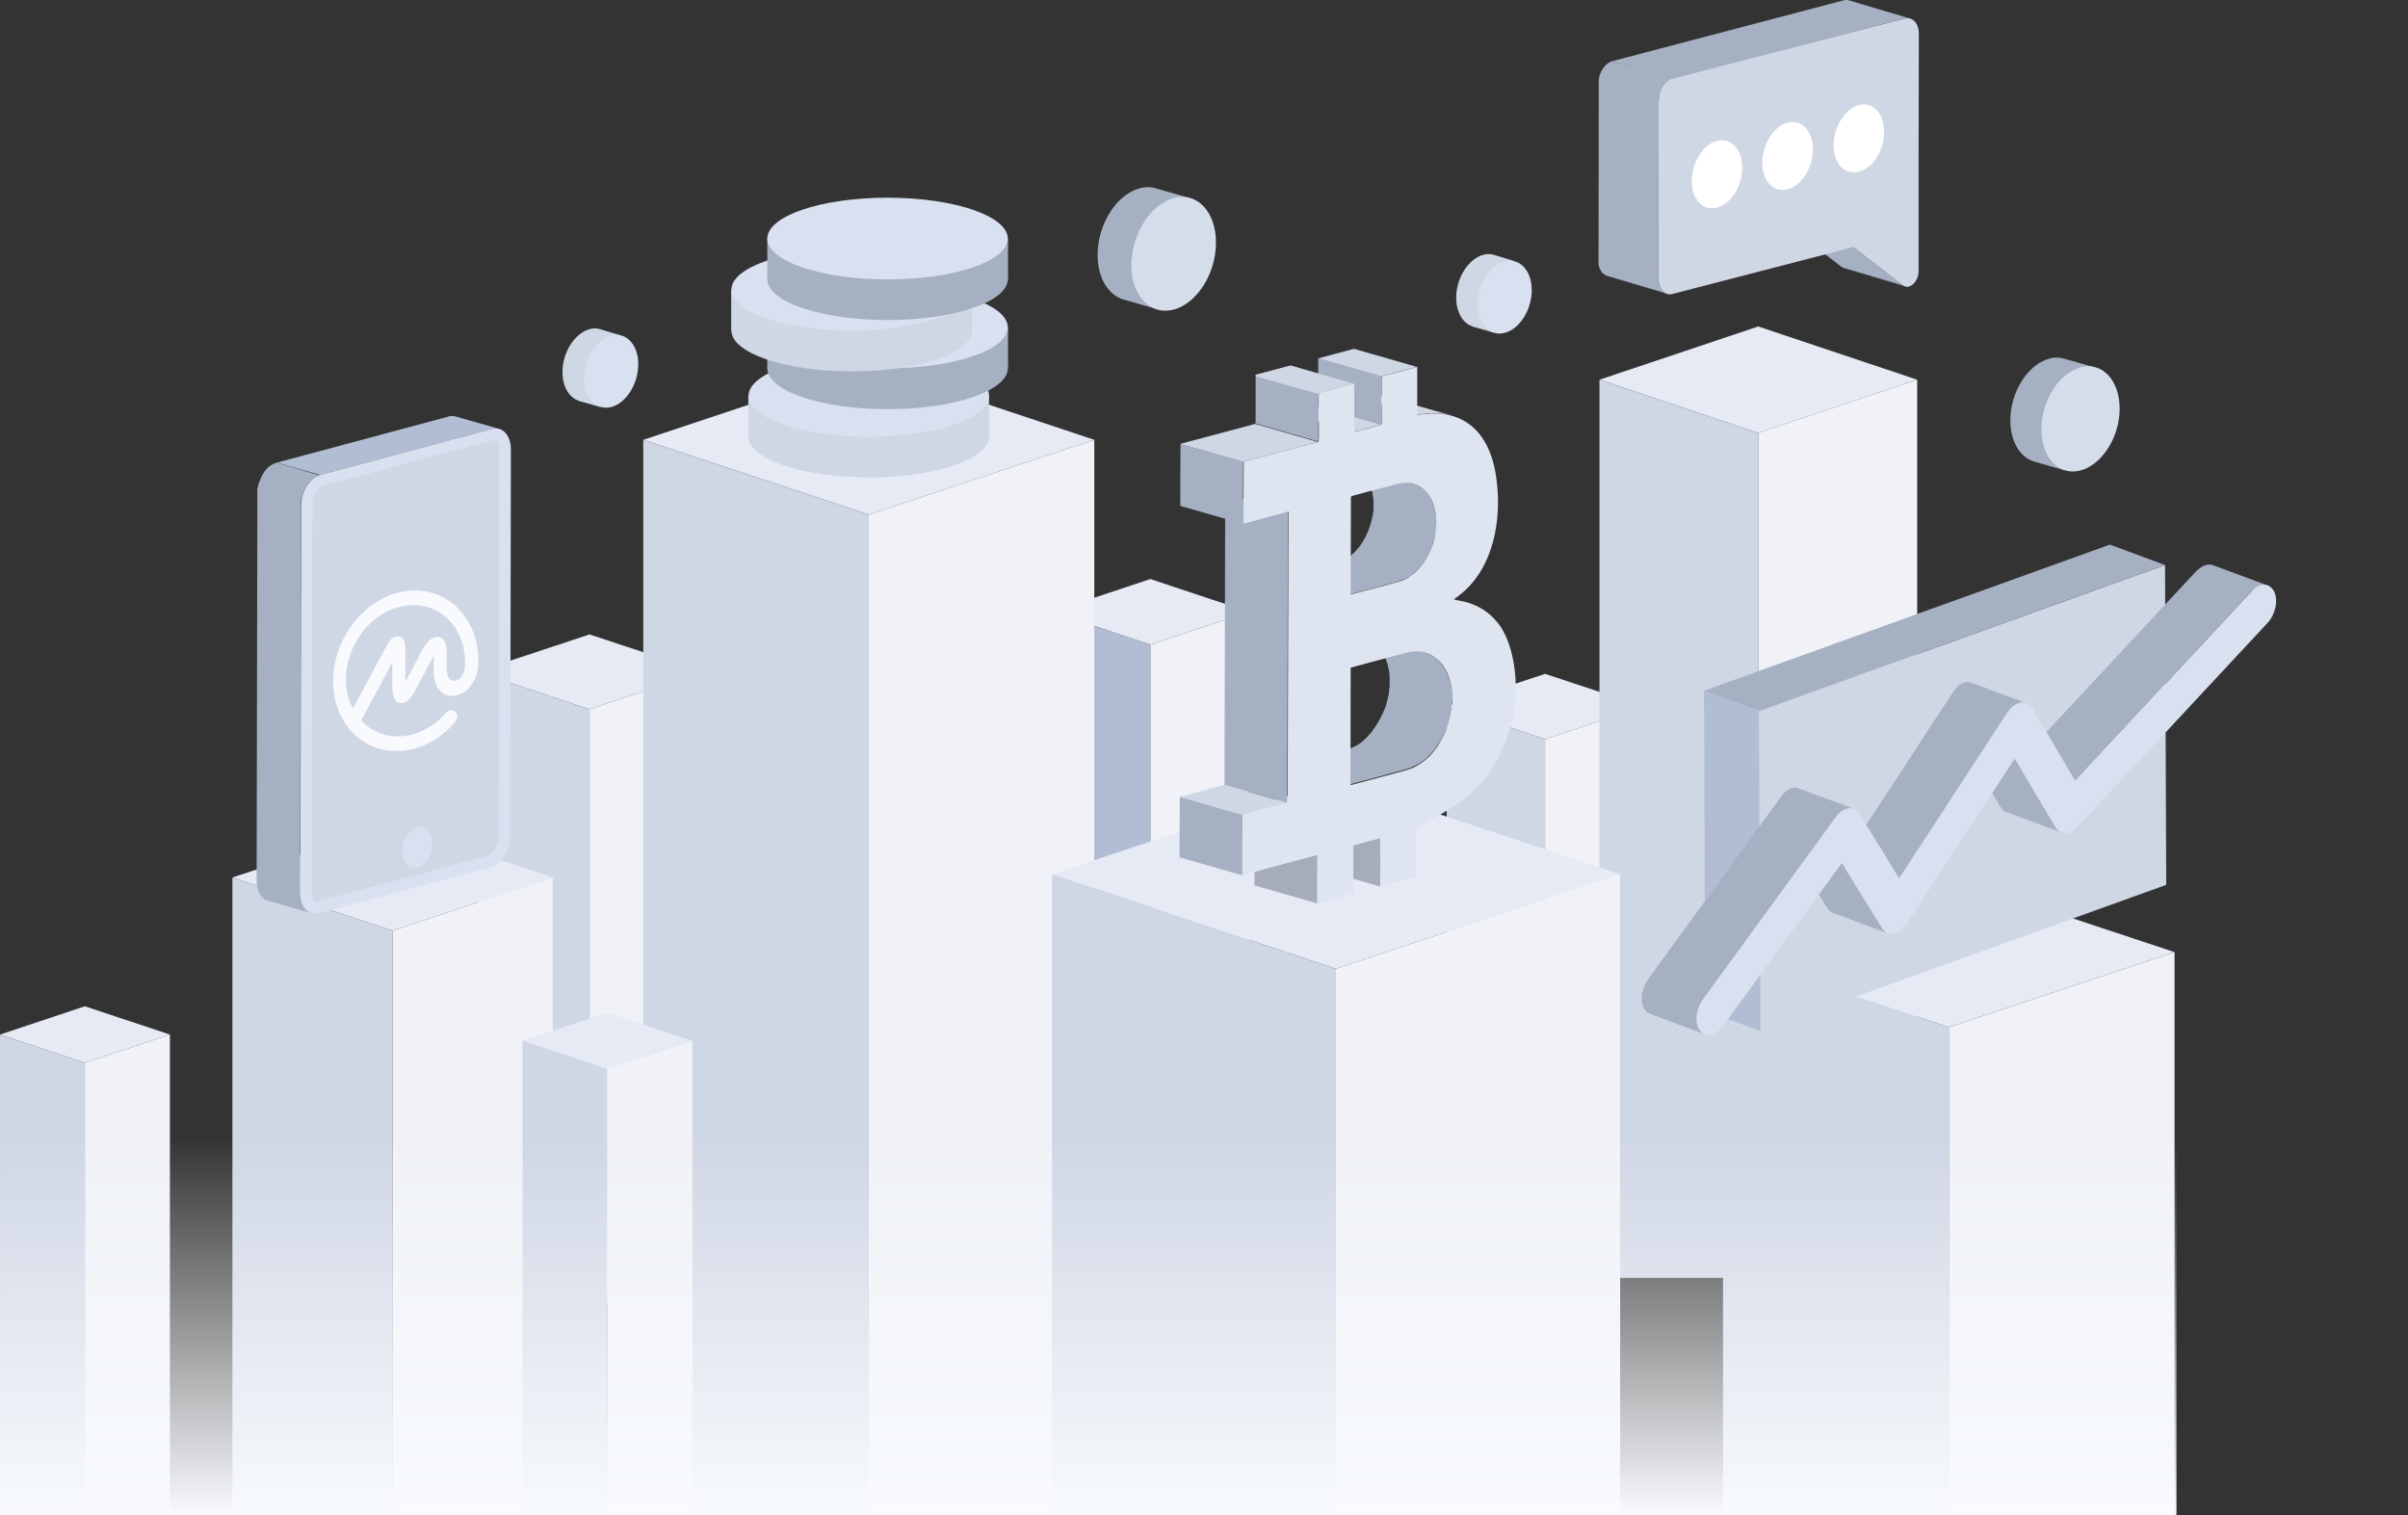 <svg width="572" height="360" viewBox="0 0 572 360" fill="none" xmlns="http://www.w3.org/2000/svg">
<rect x="0" y="0" width="572" height="360" fill="#333333" stroke="none"/>
<g clip-path="url(#clip0)">
<path d="M367.016 160.082L343.647 167.815L367.016 175.605L390.385 167.815L367.016 160.082Z" fill="#E5EAF4"/>
<path d="M343.647 167.815V298.941H367.016V175.605L343.647 167.815Z" fill="#CFD6E4"/>
<path d="M390.384 167.815V298.941H367.016V175.605L390.384 167.815Z" fill="#F0F2F7"/>
<path d="M273.258 137.561L249.89 145.35L273.258 153.14L296.684 145.35L273.258 137.561Z" fill="#E5EAF4"/>
<path d="M249.89 145.35V276.475H273.258V153.14L249.89 145.35Z" fill="#B1BDD2"/>
<path d="M296.685 145.35V276.475H273.26V153.14L296.685 145.35Z" fill="#F0F2F7"/>
<path d="M140.044 150.713L113.289 159.575L140.044 168.494L166.8 159.575L140.044 150.713Z" fill="#E5EAF4"/>
<path d="M113.289 159.575V309.497H140.045V168.493L113.289 159.575Z" fill="#CFD6E4"/>
<path d="M166.8 159.575V309.497H140.044V168.493L166.8 159.575Z" fill="#F0F2F7"/>
<path d="M206.37 86.646L152.802 104.483L206.37 122.264L259.938 104.483L206.37 86.646Z" fill="#E5EAF4"/>
<path d="M152.802 104.483V404.723H206.37V122.264L152.802 104.483Z" fill="#CFD6E4"/>
<path d="M259.939 104.483V404.723H206.371V122.264L259.939 104.483Z" fill="#F0F2F7"/>
<path d="M417.649 77.558L379.943 90.202L417.649 102.846L455.412 90.202L417.649 77.558Z" fill="#E5EAF4"/>
<path d="M379.943 90.202V303.57H417.649V102.846L379.943 90.202Z" fill="#CFD6E4"/>
<path d="M455.412 90.202V303.57H417.649V102.846L455.412 90.202Z" fill="#F0F2F7"/>
<path d="M462.918 208.401L409.294 226.182L462.918 244.019L516.542 226.182L462.918 208.401Z" fill="#E5EAF4"/>
<path d="M409.294 226.182V526.647H462.918V244.019L409.294 226.182Z" fill="#CFD6E4"/>
<path d="M516.543 226.182V526.647H462.918V244.019L516.543 226.182Z" fill="#F0F2F7"/>
<path d="M93.251 195.813L55.206 208.458L93.251 221.102L131.296 208.458L93.251 195.813Z" fill="#E5EAF4"/>
<path d="M55.206 208.458V421.656H93.251V221.102L55.206 208.458Z" fill="#CFD6E4"/>
<path d="M131.296 208.458V421.656H93.251V221.102L131.296 208.458Z" fill="#F0F2F7"/>
<path d="M144.277 240.569L124.126 247.23L144.277 253.947L164.485 247.23L144.277 240.569Z" fill="#E5EAF4"/>
<path d="M124.126 247.229V360.292H144.278V253.947L124.126 247.229Z" fill="#CFD6E4"/>
<path d="M164.486 247.229V360.292H144.278V253.947L164.486 247.229Z" fill="#F0F2F7"/>
<path d="M20.152 239.051L0.001 245.768L20.152 252.486L40.36 245.768L20.152 239.051Z" fill="#E5EAF4"/>
<path d="M0.001 245.769V358.831H20.152V252.486L0.001 245.769Z" fill="#CFD6E4"/>
<path d="M40.361 245.769V358.831H20.153V252.486L40.361 245.769Z" fill="#F0F2F7"/>
<path d="M317.343 185.258L249.89 207.667L317.343 230.133L384.853 207.667L317.343 185.258Z" fill="#E5EAF4"/>
<path d="M249.89 207.667V585.859H317.343V230.133L249.89 207.667Z" fill="#CFD6E4"/>
<path d="M384.852 207.667V585.859H317.342V230.133L384.852 207.667Z" fill="#F0F2F7"/>
<path d="M345.113 142.471L330.211 138.181C330.607 138.238 330.945 138.294 331.284 138.35C331.623 138.407 332.018 138.463 332.356 138.576L347.258 142.866C346.92 142.81 346.524 142.697 346.186 142.64C345.847 142.64 345.565 142.528 345.113 142.471Z" fill="#808A9D"/>
<path d="M347.26 142.866L332.358 138.576C332.697 138.633 333.035 138.746 333.374 138.858L348.276 143.148C347.937 143.035 347.598 142.923 347.26 142.866Z" fill="#A6B0C3"/>
<path d="M327.842 210.602L312.94 206.312C312.94 202.53 312.94 198.692 312.94 194.854L327.842 199.143C327.898 202.982 327.898 206.764 327.842 210.602Z" fill="#A7ACBA"/>
<path d="M345.002 166.179C345.002 166.01 345.002 165.897 345.002 165.727C345.002 165.615 345.002 165.502 345.002 165.332C345.002 165.276 345.002 165.219 345.002 165.107C345.002 164.824 344.946 164.599 344.946 164.316C344.946 164.147 344.946 164.034 344.889 163.921C344.833 163.583 344.776 163.3 344.72 163.018C344.72 162.962 344.72 162.849 344.664 162.792C344.607 162.397 344.494 162.058 344.381 161.663C344.381 161.55 344.325 161.494 344.268 161.381C344.212 161.099 344.099 160.873 343.986 160.591C343.93 160.478 343.873 160.365 343.817 160.196C343.704 159.97 343.648 159.744 343.535 159.575C343.478 159.462 343.422 159.349 343.365 159.236C343.252 159.067 343.14 158.841 343.027 158.672C342.97 158.559 342.914 158.446 342.801 158.333C342.688 158.164 342.519 157.938 342.406 157.769C342.349 157.656 342.293 157.599 342.18 157.486C341.954 157.261 341.728 156.978 341.503 156.753C340.543 155.849 339.47 155.285 338.342 154.946L323.44 150.656C324.569 150.995 325.585 151.559 326.601 152.463C326.826 152.688 327.052 152.914 327.278 153.196C327.334 153.253 327.391 153.366 327.504 153.479C327.617 153.648 327.786 153.817 327.899 154.043C327.955 154.156 328.012 154.269 328.125 154.382C328.238 154.551 328.35 154.777 328.463 154.946C328.52 155.059 328.576 155.172 328.633 155.285C328.746 155.511 328.802 155.68 328.915 155.906C328.971 156.019 329.028 156.132 329.084 156.301C329.197 156.527 329.254 156.809 329.367 157.091C329.423 157.204 329.423 157.261 329.479 157.373C329.592 157.712 329.649 158.107 329.762 158.502C329.762 158.559 329.762 158.672 329.818 158.728C329.875 159.01 329.931 159.349 329.987 159.631C329.987 159.744 329.987 159.914 330.044 160.026C330.044 160.309 330.1 160.534 330.1 160.817C330.1 160.986 330.1 161.212 330.1 161.381C330.1 161.55 330.1 161.663 330.1 161.833C330.1 162.058 330.1 162.284 330.1 162.51C330.1 162.679 330.1 162.792 330.1 162.962C330.1 163.075 330.1 163.187 330.044 163.3C329.987 163.695 329.987 164.091 329.931 164.486C329.931 164.599 329.875 164.768 329.875 164.881C329.818 165.219 329.762 165.615 329.649 165.953C329.649 166.01 329.592 166.123 329.592 166.179C329.479 166.631 329.367 167.026 329.254 167.477C329.141 167.816 329.028 168.211 328.859 168.55C328.746 168.832 328.633 169.058 328.52 169.284C328.463 169.453 328.35 169.622 328.294 169.792C328.238 169.961 328.181 170.074 328.068 170.243C328.012 170.413 327.899 170.582 327.842 170.695C327.786 170.864 327.673 170.977 327.617 171.09C327.504 171.259 327.391 171.429 327.334 171.654C327.278 171.767 327.222 171.88 327.109 171.993C326.996 172.162 326.883 172.332 326.77 172.501C326.714 172.614 326.657 172.727 326.601 172.783C326.318 173.178 326.036 173.574 325.754 173.969C325.698 174.025 325.641 174.082 325.585 174.138C325.302 174.477 324.964 174.815 324.681 175.154C324.625 175.211 324.569 175.267 324.512 175.323C324.23 175.549 324.004 175.831 323.722 176.057L323.665 176.114C323.383 176.339 323.101 176.565 322.762 176.791C322.649 176.847 322.593 176.904 322.48 176.96C322.367 177.017 322.254 177.13 322.085 177.186C321.972 177.243 321.859 177.299 321.746 177.355C321.633 177.412 321.52 177.468 321.351 177.525C321.238 177.581 321.125 177.638 321.012 177.694C320.9 177.751 320.73 177.807 320.617 177.863C320.504 177.92 320.392 177.976 320.279 178.033C320.166 178.089 319.996 178.146 319.884 178.202C319.714 178.259 319.545 178.315 319.376 178.372C317.739 178.823 316.102 179.275 314.465 179.726C311.868 180.404 309.215 181.137 306.619 181.815C306.393 181.871 306.167 181.928 305.885 181.984L320.787 186.274C321.069 186.218 321.295 186.161 321.52 186.105C324.117 185.427 326.77 184.694 329.367 184.016C331.003 183.565 332.64 183.113 334.277 182.661C334.39 182.661 334.447 182.605 334.56 182.549C334.616 182.549 334.729 182.492 334.785 182.492C334.898 182.436 335.068 182.379 335.181 182.323C335.293 182.266 335.406 182.21 335.519 182.153C335.632 182.097 335.801 182.041 335.914 181.984C336.027 181.928 336.14 181.871 336.253 181.815C336.366 181.758 336.535 181.702 336.648 181.645C336.761 181.589 336.874 181.533 336.987 181.476C337.1 181.42 337.213 181.307 337.325 181.25C337.382 181.194 337.438 181.194 337.495 181.137C337.551 181.137 337.551 181.081 337.608 181.081C337.89 180.855 338.229 180.686 338.511 180.404L338.567 180.347C338.85 180.121 339.132 179.896 339.358 179.613C339.414 179.557 339.414 179.557 339.47 179.5L339.527 179.444C339.866 179.105 340.148 178.767 340.43 178.428C340.487 178.372 340.543 178.315 340.599 178.259C340.882 177.863 341.164 177.525 341.446 177.073C341.446 177.073 341.446 177.017 341.503 177.017C341.559 176.96 341.615 176.847 341.672 176.791C341.785 176.622 341.898 176.452 342.011 176.283C342.067 176.17 342.123 176.057 342.236 175.944C342.349 175.775 342.462 175.606 342.519 175.38C342.575 175.323 342.575 175.267 342.631 175.21C342.688 175.154 342.688 175.041 342.744 174.928C342.801 174.759 342.914 174.59 342.97 174.477C343.027 174.307 343.14 174.194 343.196 174.025C343.252 173.856 343.365 173.686 343.422 173.517C343.478 173.461 343.478 173.348 343.535 173.291C343.591 173.122 343.704 172.953 343.76 172.727C343.873 172.388 343.986 172.05 344.099 171.711V171.654C344.212 171.259 344.381 170.808 344.438 170.356C344.438 170.356 344.438 170.356 344.438 170.3C344.438 170.243 344.438 170.187 344.494 170.074C344.607 169.735 344.664 169.34 344.72 169.001C344.72 168.945 344.72 168.888 344.776 168.832C344.776 168.776 344.776 168.663 344.776 168.606C344.833 168.211 344.889 167.816 344.889 167.421C344.889 167.364 344.889 167.252 344.889 167.195C344.889 167.139 344.889 167.082 344.889 167.082C344.889 166.913 344.889 166.8 344.889 166.631C345.002 166.631 345.002 166.405 345.002 166.179Z" fill="#A6B0C3"/>
<path d="M312.884 214.61L297.982 210.32C297.982 206.538 297.982 202.756 297.982 198.861L312.884 203.151C312.884 207.046 312.884 210.828 312.884 214.61Z" fill="#A7ACBA"/>
<path d="M329.987 94.492C329.704 94.435 329.422 94.322 329.083 94.266C329.027 94.266 328.971 94.266 328.914 94.21C328.688 94.153 328.463 94.153 328.237 94.097C328.011 94.04 327.842 94.04 327.616 93.984C327.39 93.984 327.164 93.927 326.939 93.927C326.769 93.927 326.656 93.871 326.487 93.871C326.43 93.871 326.374 93.871 326.374 93.871C325.866 93.871 325.414 93.814 324.906 93.871C324.624 93.871 324.398 93.871 324.116 93.927C324.003 93.927 323.947 93.927 323.834 93.984C323.665 93.984 323.495 94.04 323.382 94.04C323.269 94.04 323.157 94.097 323.044 94.097C322.592 94.153 322.141 94.21 321.689 94.266L333.261 97.596L336.591 98.556C336.647 98.556 336.76 98.556 336.817 98.499C336.986 98.499 337.155 98.443 337.268 98.443C337.776 98.386 338.228 98.33 338.679 98.274C338.792 98.274 338.849 98.274 338.962 98.217C339.244 98.217 339.47 98.161 339.752 98.161C340.26 98.161 340.768 98.161 341.219 98.161C341.445 98.161 341.615 98.161 341.84 98.217C342.066 98.217 342.292 98.274 342.518 98.274C342.744 98.274 342.913 98.33 343.139 98.386C343.364 98.443 343.59 98.443 343.816 98.499C344.155 98.556 344.55 98.669 344.889 98.725L329.987 94.492Z" fill="#CFD6E4"/>
<path d="M341.163 124.126C341.163 124.014 341.163 123.844 341.163 123.731C341.163 123.675 341.163 123.618 341.163 123.562C341.163 123.506 341.163 123.449 341.163 123.393C341.163 123.11 341.107 122.885 341.107 122.602C341.107 122.49 341.107 122.377 341.051 122.32C340.994 121.982 340.938 121.643 340.881 121.304C340.147 117.974 338.228 115.659 335.745 114.926L320.843 110.636C323.326 111.37 325.302 113.627 325.979 117.014C326.036 117.353 326.092 117.692 326.149 118.03C326.149 118.143 326.149 118.256 326.205 118.312C326.205 118.595 326.262 118.82 326.262 119.103C326.262 119.216 326.262 119.328 326.262 119.441C326.262 119.554 326.262 119.724 326.262 119.837C326.262 120.006 326.262 120.175 326.262 120.288C326.262 120.401 326.262 120.57 326.262 120.683C326.262 120.796 326.262 120.965 326.262 121.078C326.205 121.473 326.205 121.925 326.092 122.32C326.092 122.377 326.092 122.49 326.036 122.546C325.979 122.885 325.923 123.223 325.81 123.562C325.81 123.675 325.754 123.731 325.754 123.844C325.641 124.239 325.528 124.578 325.415 124.973C325.415 125.03 325.358 125.086 325.358 125.143C325.246 125.481 325.133 125.82 324.963 126.159C324.907 126.271 324.907 126.328 324.85 126.441C324.681 126.836 324.512 127.231 324.342 127.57C324.342 127.626 324.286 127.683 324.286 127.683C324.06 128.134 323.778 128.586 323.496 129.037C323.383 129.207 323.27 129.376 323.157 129.545C323.101 129.602 323.044 129.715 322.988 129.771C322.818 129.997 322.649 130.223 322.423 130.448C322.197 130.731 321.972 130.956 321.746 131.182C321.689 131.239 321.633 131.295 321.577 131.352C321.351 131.577 321.181 131.747 320.956 131.916C320.899 131.973 320.843 132.029 320.786 132.085C320.504 132.311 320.278 132.481 319.996 132.706C319.94 132.706 319.94 132.763 319.883 132.763C319.601 132.989 319.262 133.158 318.924 133.271C318.867 133.271 318.811 133.327 318.811 133.327C318.472 133.497 318.133 133.609 317.795 133.722C317.625 133.779 317.512 133.835 317.343 133.835C313.73 134.795 310.118 135.754 306.505 136.714C306.449 136.714 306.392 136.77 306.279 136.77C306.223 136.77 306.11 136.77 306.054 136.827L320.956 141.117C321.125 141.06 321.294 141.06 321.407 141.004C325.02 140.044 328.632 139.085 332.245 138.125C332.358 138.069 332.471 138.069 332.584 138.012C332.64 138.012 332.64 137.956 332.696 137.956C333.035 137.843 333.374 137.73 333.713 137.561C333.769 137.561 333.825 137.504 333.825 137.504C334.164 137.335 334.446 137.166 334.785 136.996C334.841 136.996 334.841 136.94 334.898 136.94C334.898 136.94 334.898 136.94 334.954 136.883C335.237 136.714 335.519 136.488 335.745 136.262C335.801 136.206 335.857 136.15 335.914 136.093C336.14 135.924 336.366 135.698 336.535 135.529C336.591 135.472 336.591 135.472 336.648 135.416L336.704 135.359C336.93 135.134 337.156 134.851 337.382 134.626C337.551 134.4 337.777 134.174 337.946 133.948C338.002 133.892 338.059 133.779 338.115 133.722C338.228 133.553 338.341 133.384 338.454 133.214C338.736 132.763 339.018 132.311 339.244 131.86C339.244 131.803 339.301 131.803 339.301 131.803V131.747C339.47 131.352 339.696 131.013 339.809 130.618C339.809 130.561 339.865 130.561 339.865 130.505C339.865 130.448 339.922 130.392 339.922 130.336C340.035 129.997 340.204 129.658 340.26 129.32C340.26 129.263 340.317 129.263 340.317 129.207C340.317 129.207 340.317 129.207 340.317 129.15C340.43 128.755 340.543 128.416 340.655 128.021C340.655 127.965 340.655 127.965 340.712 127.908C340.712 127.852 340.712 127.795 340.768 127.739C340.825 127.4 340.938 127.062 340.994 126.723C340.994 126.667 340.994 126.61 341.051 126.554V126.497C341.107 126.102 341.163 125.651 341.22 125.255C341.22 125.199 341.22 125.199 341.22 125.143C341.22 125.03 341.22 124.973 341.22 124.86C341.22 124.747 341.22 124.578 341.22 124.465C341.163 124.409 341.163 124.296 341.163 124.126Z" fill="#A6B0C3"/>
<path d="M328.068 100.87L313.166 96.58C313.166 92.742 313.166 88.96 313.166 85.122L328.068 89.412C328.124 93.25 328.068 97.032 328.068 100.87Z" fill="#A6B0C3"/>
<path d="M328.068 100.87L313.166 96.58C313.166 92.742 313.166 88.96 313.166 85.122L328.068 89.412C328.124 93.25 328.068 97.032 328.068 100.87Z" fill="#A6B0C3"/>
<path d="M328.124 89.412L313.166 85.122C316.045 84.331 318.811 83.598 321.633 82.864L336.535 87.154C333.769 87.888 330.947 88.621 328.124 89.412Z" fill="#CFD6E4"/>
<path d="M321.577 102.62L306.675 98.33C308.876 97.766 311.021 97.145 313.166 96.581L328.068 100.871C325.867 101.435 323.722 102.056 321.577 102.62Z" fill="#CFD6E4"/>
<path d="M295.104 193.612L280.202 189.322C283.758 188.363 287.257 187.403 290.87 186.443L305.772 190.733C302.216 191.693 298.66 192.652 295.104 193.612Z" fill="#CFD6E4"/>
<path d="M295.104 207.95L280.202 203.66C280.202 198.862 280.202 194.12 280.258 189.322L295.16 193.612C295.104 198.41 295.104 203.152 295.104 207.95Z" fill="#A6B0C3"/>
<path d="M305.773 190.733L290.871 186.443C290.927 163.413 290.983 140.439 291.04 117.296L305.942 121.586C305.885 144.673 305.829 167.703 305.773 190.733Z" fill="#A6B0C3"/>
<path d="M321.577 91.162L306.675 86.872C306.619 86.872 306.562 86.872 306.562 86.872C306.562 86.872 306.562 86.872 306.506 86.872H306.449C306.449 86.872 306.449 86.872 306.393 86.872C305.377 87.154 304.304 87.436 303.288 87.718C301.708 88.113 300.184 88.565 298.603 88.96C298.603 88.96 298.603 88.96 298.547 88.96C298.49 88.96 298.434 89.017 298.377 89.017C298.377 89.017 298.321 89.017 298.321 89.073L298.264 89.129C298.264 89.129 298.264 89.129 298.264 89.186C298.264 89.186 298.264 89.186 298.264 89.242V89.299V89.355C298.264 89.412 298.264 89.412 298.264 89.468C298.264 89.581 298.264 89.638 298.264 89.75C298.264 93.081 298.264 96.411 298.264 99.741C298.264 100.024 298.264 100.249 298.208 100.588L313.11 104.878C313.11 104.539 313.166 104.257 313.166 104.031C313.166 100.701 313.166 97.371 313.166 94.04C313.166 93.927 313.166 93.871 313.166 93.758C313.166 93.645 313.166 93.589 313.223 93.532C313.223 93.476 313.279 93.419 313.336 93.363C313.392 93.306 313.449 93.25 313.561 93.25C315.142 92.855 316.722 92.403 318.247 92.008C319.263 91.726 320.335 91.444 321.351 91.162C321.408 91.162 321.408 91.162 321.464 91.162C321.464 91.162 321.52 91.162 321.577 91.162Z" fill="#A6B0C3"/>
<path d="M295.273 124.465L280.371 120.175C280.371 115.264 280.371 110.41 280.428 105.442L295.329 109.732C295.273 114.7 295.273 119.554 295.273 124.465Z" fill="#A6B0C3"/>
<path d="M359.678 158.22C360.299 162.284 360.186 166.518 359.226 170.864C358.041 176.283 355.839 181.024 352.622 185.089C350.025 188.306 347.034 190.451 343.985 192.37C341.728 193.838 339.413 195.023 337.155 196.321C336.93 196.434 336.704 196.604 336.422 196.717C336.422 200.555 336.422 204.393 336.422 208.288C333.599 209.078 330.777 209.812 327.955 210.546C327.955 206.764 327.955 202.926 327.955 199.087C325.753 199.652 323.665 200.273 321.463 200.837C321.463 204.676 321.463 208.457 321.463 212.296C318.641 213.03 315.819 213.82 312.996 214.554C312.996 210.772 312.996 206.99 312.996 203.095C307.013 204.676 301.143 206.256 295.159 207.893C295.159 203.095 295.159 198.354 295.216 193.556C298.772 192.596 302.271 191.636 305.884 190.677C305.94 167.647 305.997 144.673 306.053 121.53C302.497 122.489 298.941 123.449 295.385 124.409C295.385 119.498 295.385 114.643 295.441 109.676C301.312 108.095 307.239 106.515 313.222 104.934C313.222 104.596 313.279 104.314 313.279 104.088C313.279 100.757 313.279 97.427 313.279 94.097C313.279 93.702 313.279 93.363 313.674 93.25C315.254 92.855 316.835 92.403 318.359 92.008C319.375 91.726 320.447 91.444 321.463 91.162C321.52 91.162 321.576 91.162 321.689 91.162C321.689 94.944 321.689 98.725 321.689 102.62C323.89 102.056 326.035 101.435 328.18 100.87C328.18 97.032 328.18 93.25 328.18 89.412C331.059 88.621 333.825 87.888 336.647 87.154C336.647 90.992 336.647 94.774 336.647 98.556C337.776 98.443 338.849 98.274 339.865 98.217C344.268 98.105 348.162 99.29 351.267 102.902C353.468 105.555 354.767 109.055 355.388 113.176C356.009 117.522 356.065 122.038 355.105 126.779C353.638 133.779 350.42 138.915 345.51 142.246C345.453 142.302 345.397 142.302 345.284 142.471C345.679 142.528 346.018 142.584 346.356 142.641C350.364 143.262 353.807 145.124 356.404 148.793C358.097 151.334 359.113 154.551 359.678 158.22ZM343.703 172.896C346.074 166.913 345.114 159.97 341.615 156.809C339.47 154.833 336.93 154.269 334.051 155.059C330.269 156.075 326.431 157.091 322.649 158.107C322.084 158.276 321.463 158.446 320.842 158.615C320.842 167.929 320.786 177.13 320.786 186.5C321.068 186.443 321.294 186.387 321.52 186.33C324.116 185.653 326.769 184.919 329.366 184.242C331.003 183.79 332.64 183.339 334.277 182.887C338.397 181.589 341.615 178.315 343.703 172.896ZM320.899 117.974C320.899 125.707 320.842 133.44 320.842 141.23C321.012 141.173 321.181 141.173 321.294 141.117C324.907 140.157 328.519 139.198 332.132 138.238C333.994 137.73 335.744 136.601 337.325 134.738C340.373 131.182 341.84 125.707 340.881 121.248C339.865 116.506 336.309 113.853 332.301 114.869C330.833 115.264 329.422 115.659 327.955 115.998C325.81 116.562 323.608 117.183 321.407 117.748C321.294 117.861 321.125 117.917 320.899 117.974Z" fill="#DEE5F1"/>
<path d="M295.273 109.732L280.371 105.442C286.242 103.862 292.168 102.281 298.152 100.701L313.054 104.991C307.07 106.571 301.2 108.152 295.273 109.732Z" fill="#CFD6E4"/>
<path d="M313.279 93.363C313.336 93.306 313.392 93.25 313.505 93.25C315.086 92.855 316.666 92.403 318.19 92.008C319.206 91.726 320.279 91.444 321.295 91.162C321.351 91.162 321.351 91.162 321.408 91.162C321.464 91.162 321.521 91.162 321.577 91.162L306.675 86.872C306.619 86.872 306.562 86.872 306.562 86.872C306.562 86.872 306.562 86.872 306.506 86.872H306.449C306.449 86.872 306.449 86.872 306.393 86.872C305.377 87.154 304.304 87.436 303.288 87.718C301.708 88.113 300.184 88.565 298.603 88.96C298.603 88.96 298.603 88.96 298.547 88.96C298.49 88.96 298.434 89.017 298.378 89.017C298.378 89.017 298.321 89.017 298.321 89.073L298.265 89.129C298.265 89.129 298.265 89.129 298.265 89.186C298.265 89.186 298.265 89.186 298.265 89.242V89.299V89.355V89.412L313.167 93.589C313.167 93.476 313.223 93.419 313.279 93.363Z" fill="#CFD6E4"/>
<path d="M206.369 113.401C222.143 113.401 234.931 109.055 234.931 103.693C234.931 98.331 222.143 93.984 206.369 93.984C190.595 93.984 177.807 98.331 177.807 103.693C177.807 109.055 190.595 113.401 206.369 113.401Z" fill="#CFD6E4"/>
<path d="M234.931 94.04H177.75V103.749H234.931V94.04Z" fill="#CFD6E4"/>
<path d="M206.37 103.749C222.144 103.749 234.932 99.402 234.932 94.04C234.932 88.678 222.144 84.332 206.37 84.332C190.595 84.332 177.808 88.678 177.808 94.04C177.808 99.402 190.595 103.749 206.37 103.749Z" fill="#D9E0EF"/>
<path d="M210.829 97.201C226.603 97.201 239.391 92.855 239.391 87.493C239.391 82.13 226.603 77.784 210.829 77.784C195.054 77.784 182.267 82.13 182.267 87.493C182.267 92.855 195.054 97.201 210.829 97.201Z" fill="#A6B0C3"/>
<path d="M239.447 77.784H182.267V87.493H239.447V77.784Z" fill="#A6B0C3"/>
<path d="M210.829 87.492C226.603 87.492 239.391 83.145 239.391 77.784C239.391 72.421 226.603 68.075 210.829 68.075C195.054 68.075 182.267 72.421 182.267 77.784C182.267 83.145 195.054 87.492 210.829 87.492Z" fill="#D9E0EF"/>
<path d="M202.305 88.226C218.079 88.226 230.867 83.879 230.867 78.517C230.867 73.155 218.079 68.809 202.305 68.809C186.53 68.809 173.743 73.155 173.743 78.517C173.743 83.879 186.53 88.226 202.305 88.226Z" fill="#CFD6E4"/>
<path d="M230.866 68.809H173.686V78.517H230.866V68.809Z" fill="#CFD6E4"/>
<path d="M202.305 78.517C218.079 78.517 230.867 74.17 230.867 68.808C230.867 63.446 218.079 59.1 202.305 59.1C186.53 59.1 173.743 63.446 173.743 68.808C173.743 74.17 186.53 78.517 202.305 78.517Z" fill="#D9E0EF"/>
<path d="M210.829 76.033C226.603 76.033 239.391 71.687 239.391 66.325C239.391 60.962 226.603 56.616 210.829 56.616C195.054 56.616 182.267 60.962 182.267 66.325C182.267 71.687 195.054 76.033 210.829 76.033Z" fill="#A6B0C3"/>
<path d="M239.447 56.672H182.267V66.381H239.447V56.672Z" fill="#A6B0C3"/>
<path d="M210.829 66.381C226.603 66.381 239.391 62.034 239.391 56.672C239.391 51.31 226.603 46.963 210.829 46.963C195.054 46.963 182.267 51.31 182.267 56.672C182.267 62.034 195.054 66.381 210.829 66.381Z" fill="#D9E0EF"/>
<path d="M514.286 134.23L514.568 210.208L418.157 244.922L417.875 168.945L514.286 134.23Z" fill="#CFD6E4"/>
<path d="M418.158 244.922L405.063 240.067L404.78 164.09L417.876 168.945L418.158 244.922Z" fill="#B1BDD2"/>
<path d="M417.875 168.945L404.779 164.091L501.19 129.376L514.286 134.23L417.875 168.945Z" fill="#A6B0C3"/>
<path d="M525.576 134.23C525.463 134.174 525.35 134.174 525.237 134.117H525.18C525.124 134.117 525.068 134.117 525.068 134.117C525.011 134.117 524.955 134.117 524.898 134.117C524.842 134.117 524.785 134.117 524.729 134.117C524.672 134.117 524.616 134.117 524.559 134.117C524.503 134.117 524.503 134.117 524.447 134.117C524.39 134.117 524.334 134.117 524.277 134.174C524.221 134.174 524.164 134.174 524.051 134.23H523.995C523.882 134.287 523.769 134.287 523.6 134.343C523.543 134.399 523.431 134.399 523.374 134.456C523.318 134.456 523.261 134.512 523.261 134.512C523.205 134.569 523.148 134.569 523.092 134.625C522.979 134.682 522.923 134.738 522.81 134.795C522.753 134.851 522.697 134.851 522.64 134.907C522.527 134.964 522.415 135.077 522.358 135.133C522.302 135.19 522.245 135.19 522.189 135.246C522.019 135.359 521.907 135.528 521.737 135.641L479.797 180.686L492.893 185.54L534.833 140.496L528.285 138.068L534.833 140.496C534.946 140.326 535.115 140.213 535.284 140.101C535.341 140.044 535.397 140.044 535.454 139.988C535.567 139.931 535.623 139.818 535.736 139.762C535.792 139.705 535.849 139.705 535.905 139.649C536.018 139.592 536.075 139.536 536.187 139.48C536.244 139.423 536.3 139.423 536.357 139.367C536.47 139.31 536.583 139.254 536.752 139.197C536.921 139.141 537.034 139.084 537.204 139.084C537.26 139.084 537.373 139.084 537.429 139.028C537.542 139.028 537.599 139.028 537.712 138.972C537.768 138.972 537.824 138.972 537.881 138.972C537.994 138.972 538.107 138.972 538.163 138.972C538.22 138.972 538.276 138.972 538.276 138.972C538.389 138.972 538.558 139.028 538.671 139.084L525.576 134.23Z" fill="#A6B0C3"/>
<path d="M488.322 196.604L478.613 180.234L465.517 175.38L475.226 191.749C475.508 192.201 475.847 192.54 476.242 192.765C476.355 192.822 476.524 192.878 476.637 192.935L489.733 197.789C489.168 197.62 488.717 197.168 488.322 196.604Z" fill="#A6B0C3"/>
<path d="M480.644 166.856C480.757 166.856 480.87 166.856 480.983 166.912C481.096 166.912 481.209 166.969 481.322 167.025L468.226 162.171C468.113 162.114 468 162.114 467.887 162.058C467.775 162.058 467.662 162.001 467.549 162.001H467.492C467.379 162.001 467.323 162.001 467.21 162.001C467.097 162.001 466.984 162.001 466.928 162.058C466.871 162.058 466.815 162.058 466.759 162.114C466.646 162.171 466.533 162.171 466.363 162.227C466.307 162.284 466.194 162.284 466.138 162.34C465.968 162.397 465.855 162.509 465.686 162.566C465.46 162.679 465.291 162.848 465.065 163.017C465.009 163.074 464.952 163.074 464.952 163.13C464.783 163.3 464.614 163.469 464.444 163.638C464.444 163.638 464.444 163.638 464.444 163.695C464.388 163.751 464.331 163.808 464.275 163.921C464.162 164.034 464.049 164.203 463.936 164.372C463.88 164.429 463.88 164.485 463.823 164.542L438.14 203.885L451.236 208.739L476.919 169.396C477.032 169.17 477.201 169.001 477.37 168.831C477.427 168.775 477.483 168.719 477.54 168.606C477.709 168.38 477.878 168.211 478.104 168.041C478.161 167.985 478.217 167.985 478.217 167.928C478.387 167.759 478.612 167.646 478.838 167.477C479.064 167.364 479.29 167.251 479.515 167.138C479.685 167.082 479.854 167.025 480.08 166.969C480.193 166.969 480.306 166.912 480.419 166.912C480.532 166.912 480.588 166.912 480.701 166.912C480.588 166.856 480.644 166.856 480.644 166.856Z" fill="#A6B0C3"/>
<path d="M447.114 220.537L437.518 205.014L424.423 200.16L434.019 215.682C434.357 216.247 434.809 216.642 435.373 216.868L448.469 221.722C447.905 221.496 447.453 221.101 447.114 220.537Z" fill="#A6B0C3"/>
<path d="M427.245 187.289C427.133 187.233 427.02 187.233 426.907 187.177C426.85 187.177 426.737 187.177 426.681 187.12H426.625H426.568C426.455 187.12 426.286 187.12 426.173 187.12C426.116 187.12 426.06 187.12 426.004 187.12C425.947 187.12 425.834 187.177 425.778 187.177C425.665 187.233 425.496 187.233 425.383 187.289C425.326 187.346 425.213 187.346 425.157 187.402C425.044 187.459 424.931 187.515 424.875 187.572C424.818 187.572 424.818 187.628 424.762 187.628C424.592 187.741 424.367 187.854 424.197 188.023C424.141 188.08 424.084 188.08 424.084 188.136C423.915 188.249 423.802 188.362 423.689 188.531C423.633 188.588 423.576 188.644 423.576 188.644C423.576 188.701 423.52 188.701 423.52 188.701C423.351 188.87 423.238 189.039 423.125 189.209L391.571 232.503C391.515 232.56 391.515 232.616 391.458 232.672C391.345 232.842 391.233 233.011 391.12 233.237C391.063 233.293 391.063 233.35 391.007 233.406C391.007 233.463 390.95 233.519 390.95 233.519C390.894 233.576 390.894 233.632 390.837 233.745C390.781 233.914 390.668 234.084 390.612 234.253C390.612 234.309 390.555 234.366 390.555 234.422C390.555 234.479 390.499 234.479 390.499 234.535C390.499 234.592 390.442 234.648 390.442 234.761C390.386 234.93 390.329 235.1 390.273 235.269C390.273 235.325 390.273 235.382 390.217 235.438C390.217 235.495 390.217 235.551 390.16 235.551C390.16 235.608 390.104 235.721 390.104 235.777C390.047 236.003 390.047 236.172 389.991 236.398V236.454C389.991 236.511 389.991 236.567 389.991 236.624C389.991 236.793 389.991 236.906 389.991 237.075C389.991 237.132 389.991 237.245 389.991 237.301C389.991 237.414 389.991 237.527 389.991 237.64C389.991 237.809 390.047 238.035 390.047 238.204C390.047 238.317 390.104 238.43 390.104 238.543C390.16 238.712 390.217 238.882 390.273 239.051C390.329 239.107 390.329 239.22 390.386 239.277C390.499 239.502 390.612 239.728 390.781 239.954C391.12 240.406 391.515 240.688 391.966 240.857L405.062 245.712C404.61 245.542 404.215 245.26 403.877 244.808C403.707 244.583 403.594 244.357 403.481 244.131C403.425 244.075 403.425 243.962 403.369 243.905C403.312 243.736 403.256 243.567 403.199 243.397C403.199 243.284 403.143 243.172 403.143 243.059C403.086 242.889 403.086 242.72 403.086 242.494C403.086 242.381 403.086 242.268 403.086 242.155C403.086 241.93 403.086 241.704 403.086 241.478C403.086 241.422 403.086 241.365 403.086 241.309C403.143 241.027 403.143 240.744 403.256 240.406C403.256 240.349 403.256 240.293 403.312 240.293C403.369 240.011 403.481 239.728 403.594 239.39C403.594 239.333 403.651 239.333 403.651 239.277C403.764 238.994 403.877 238.712 404.046 238.43C404.046 238.374 404.102 238.317 404.102 238.317C404.272 238.035 404.441 237.753 404.61 237.47L436.164 194.176C436.333 193.95 436.503 193.781 436.672 193.555C436.729 193.499 436.785 193.442 436.785 193.442C436.898 193.329 437.067 193.16 437.18 193.047C437.236 192.991 437.293 192.991 437.293 192.934C437.462 192.765 437.632 192.652 437.857 192.539C437.914 192.539 437.914 192.483 437.97 192.483C438.14 192.37 438.365 192.313 438.535 192.2C438.761 192.144 438.986 192.087 439.156 192.031C439.381 191.975 439.607 191.975 439.777 192.031H439.833C440.002 192.031 440.228 192.087 440.398 192.144L427.245 187.289Z" fill="#A6B0C3"/>
<path d="M536.753 139.085C538.164 138.577 539.462 139.085 540.196 140.496C541.212 142.585 540.535 145.915 538.672 147.947L493.515 196.435C492.894 197.056 492.273 197.507 491.652 197.733C490.354 198.184 489.112 197.789 488.322 196.547L478.613 180.178L452.986 219.408C452.252 220.537 451.349 221.271 450.39 221.61C450.22 221.666 450.051 221.723 449.882 221.779C448.753 222.005 447.737 221.553 447.116 220.537L437.52 205.014L409.297 243.737C408.563 244.696 407.773 245.374 406.926 245.656C405.74 246.051 404.612 245.825 403.821 244.809C402.467 243.059 402.805 239.786 404.499 237.415L436.052 194.12C436.73 193.161 437.576 192.483 438.423 192.201C438.649 192.145 438.875 192.088 439.044 192.032C440.116 191.862 441.076 192.37 441.697 193.33L451.123 208.627L476.807 169.284C477.54 168.211 478.444 167.421 479.403 167.082C479.573 167.026 479.742 166.97 479.968 166.913C481.097 166.687 482.113 167.195 482.734 168.211L492.95 185.484L534.89 140.44C535.455 139.762 536.076 139.367 536.753 139.085Z" fill="#D9E0EF"/>
<path d="M117.464 101.773C117.577 101.773 117.69 101.773 117.859 101.773C117.916 101.773 117.972 101.773 118.029 101.773C118.142 101.773 118.198 101.773 118.311 101.83C118.424 101.83 118.48 101.886 118.593 101.886L108.264 98.951C108.207 98.951 108.151 98.894 108.094 98.894C108.038 98.894 108.038 98.894 107.981 98.894C107.868 98.894 107.812 98.838 107.699 98.838C107.643 98.838 107.643 98.838 107.586 98.838H107.53C107.417 98.838 107.304 98.838 107.135 98.838C107.078 98.838 107.078 98.838 107.022 98.838C106.852 98.838 106.683 98.894 106.57 98.951L65.759 109.901L76.089 112.837L116.9 101.886C117.069 101.83 117.239 101.83 117.351 101.773C117.351 101.773 117.408 101.773 117.464 101.773Z" fill="#B1BDD2"/>
<path d="M116.845 101.886C119.328 101.209 121.36 103.41 121.36 106.741L121.191 198.692C121.191 202.022 119.159 205.296 116.675 205.974L75.864 216.924C73.381 217.602 71.349 215.4 71.349 212.07L71.518 120.118C71.518 116.788 73.55 113.514 76.034 112.837L116.845 101.886Z" fill="#D9E0EF"/>
<path d="M74.96 214.271C74.904 214.271 74.791 214.271 74.678 214.101C74.396 213.819 74.057 213.085 74.057 212.013L74.227 120.061C74.227 117.634 75.751 115.659 76.767 115.376L117.577 104.426C117.634 104.426 117.69 104.426 117.747 104.426C117.803 104.426 117.916 104.426 118.029 104.595C118.311 104.877 118.65 105.611 118.65 106.684L118.481 198.635C118.481 201.062 117.013 203.038 115.94 203.264L75.13 214.214C75.073 214.271 75.017 214.271 74.96 214.271Z" fill="#CFD6E4"/>
<path d="M65.704 109.901C65.647 109.901 65.591 109.958 65.535 109.958C65.478 109.958 65.478 110.014 65.422 110.014C65.309 110.071 65.196 110.127 65.083 110.184C65.026 110.184 64.97 110.24 64.914 110.24C64.801 110.296 64.688 110.353 64.519 110.466C64.462 110.466 64.462 110.522 64.406 110.522C64.406 110.522 64.406 110.522 64.349 110.522C64.236 110.579 64.18 110.635 64.123 110.692C64.067 110.748 64.01 110.804 63.954 110.804C63.841 110.861 63.785 110.974 63.672 111.03C63.615 111.087 63.559 111.087 63.559 111.143C63.39 111.313 63.277 111.482 63.107 111.651C63.051 111.708 63.051 111.764 62.995 111.821C62.882 111.933 62.769 112.103 62.712 112.216C62.712 112.272 62.656 112.272 62.656 112.329L62.599 112.385C62.43 112.611 62.317 112.837 62.204 113.062C62.204 113.119 62.148 113.119 62.148 113.175C62.091 113.345 61.978 113.514 61.922 113.683C61.922 113.74 61.922 113.74 61.865 113.796C61.865 113.853 61.809 113.909 61.809 113.965C61.753 114.078 61.696 114.248 61.64 114.361C61.64 114.417 61.583 114.474 61.583 114.474C61.583 114.53 61.583 114.53 61.527 114.586C61.47 114.699 61.47 114.812 61.414 114.982C61.414 115.038 61.358 115.094 61.358 115.151C61.358 115.207 61.358 115.207 61.358 115.264C61.301 115.377 61.301 115.546 61.245 115.659C61.245 115.715 61.245 115.772 61.188 115.828V115.885C61.132 116.11 61.132 116.336 61.132 116.562C61.132 116.788 61.132 116.957 61.132 117.183L60.962 209.134C60.962 209.247 60.962 209.36 60.962 209.473C60.962 209.586 60.962 209.699 61.019 209.812C61.019 209.925 61.019 210.094 61.075 210.207C61.075 210.376 61.132 210.489 61.132 210.658C61.132 210.771 61.188 210.884 61.188 210.997C61.245 211.166 61.301 211.279 61.301 211.392C61.358 211.505 61.358 211.618 61.414 211.731C61.47 211.844 61.527 211.957 61.583 212.126C61.64 212.239 61.696 212.295 61.753 212.408C61.809 212.521 61.922 212.634 61.978 212.747C62.035 212.803 62.091 212.916 62.148 212.973C62.261 213.086 62.317 213.142 62.43 213.255C62.486 213.311 62.543 213.368 62.599 213.424C62.712 213.537 62.825 213.594 62.938 213.65C62.995 213.707 63.051 213.707 63.107 213.763C63.277 213.876 63.502 213.932 63.672 213.989L74.001 216.924C73.776 216.868 73.606 216.811 73.437 216.698C73.381 216.642 73.324 216.642 73.268 216.585C73.155 216.529 73.042 216.416 72.929 216.36C72.873 216.303 72.816 216.247 72.76 216.19C72.647 216.077 72.59 216.021 72.478 215.908C72.421 215.852 72.365 215.739 72.308 215.682C72.252 215.569 72.139 215.456 72.082 215.343C72.026 215.231 71.969 215.174 71.913 215.061C71.857 214.948 71.8 214.835 71.744 214.666C71.687 214.553 71.687 214.44 71.631 214.327C71.574 214.215 71.518 214.045 71.518 213.932C71.461 213.819 71.461 213.707 71.461 213.594C71.405 213.424 71.405 213.311 71.405 213.142C71.405 213.029 71.405 212.86 71.349 212.747C71.349 212.521 71.292 212.352 71.292 212.126L71.461 120.175C71.461 119.949 71.461 119.779 71.461 119.554C71.461 119.328 71.518 119.102 71.518 118.876C71.518 118.82 71.574 118.707 71.574 118.651C71.574 118.481 71.631 118.368 71.687 118.255C71.687 118.143 71.744 118.086 71.744 117.973C71.8 117.86 71.8 117.747 71.857 117.578C71.857 117.522 71.913 117.409 71.913 117.352C71.969 117.239 72.026 117.07 72.082 116.957C72.139 116.901 72.139 116.788 72.195 116.731C72.252 116.562 72.365 116.393 72.421 116.223C72.421 116.167 72.478 116.167 72.478 116.11C72.59 115.885 72.76 115.659 72.873 115.433C72.929 115.377 72.929 115.32 72.986 115.264C73.098 115.151 73.155 114.982 73.268 114.869C73.324 114.812 73.324 114.756 73.381 114.699C73.493 114.53 73.663 114.361 73.832 114.191C73.889 114.135 73.945 114.078 74.001 114.078C74.114 114.022 74.171 113.909 74.284 113.853C74.34 113.796 74.397 113.74 74.453 113.74C74.51 113.683 74.623 113.627 74.679 113.57C74.735 113.514 74.792 113.514 74.792 113.514C74.905 113.457 75.018 113.345 75.187 113.288C75.243 113.232 75.3 113.232 75.356 113.232C75.469 113.175 75.582 113.119 75.695 113.062C75.808 113.006 75.864 113.006 75.977 112.949L65.704 109.901Z" fill="#A6B0C3"/>
<path d="M99.122 196.547C101.098 196.039 102.678 197.733 102.678 200.386C102.678 203.039 101.098 205.579 99.122 206.143C97.146 206.651 95.566 204.958 95.566 202.305C95.566 199.652 97.146 197.055 99.122 196.547Z" fill="#D9E0EF"/>
<path d="M113.627 156.865C113.74 159.8 112.724 162.397 110.749 164.034C109.902 164.711 108.942 165.162 107.983 165.275C107.192 165.388 106.402 165.275 105.668 164.937C103.975 164.146 103.015 162.171 103.015 159.518V155.905C102.902 156.075 102.79 156.3 102.62 156.526L98.556 164.203C97.427 166.235 96.411 166.912 95.621 167.025C95.395 167.082 95.226 167.025 95.056 167.025C94.21 166.912 93.194 166.122 93.194 163.3V157.373L85.799 171.146C88.396 173.968 92.121 175.379 96.298 174.815C99.854 174.307 103.354 172.331 105.951 169.34C106.289 168.944 106.684 168.775 107.023 168.719C107.418 168.662 107.87 168.775 108.152 169.114C108.773 169.735 108.716 170.807 108.096 171.541C104.878 175.266 100.758 177.637 96.355 178.258C86.815 179.613 79.082 172.162 79.138 161.776C79.138 151.333 86.928 141.737 96.411 140.439C105.838 139.084 113.571 146.479 113.627 156.865ZM109.112 161.268C110.071 160.477 110.523 159.066 110.466 157.429C110.466 148.793 104.144 142.753 96.355 143.882C88.565 144.955 82.187 152.801 82.187 161.324C82.187 163.864 82.751 166.291 83.824 168.324L92.065 153.026C92.799 151.672 93.589 151.22 94.21 151.164C94.379 151.164 94.605 151.164 94.718 151.164C95.734 151.333 96.298 152.349 96.298 154.155V161.945L99.967 155.059C100.475 154.043 101.774 151.559 103.58 151.333C103.806 151.277 103.975 151.333 104.201 151.333C105.443 151.559 106.12 152.857 106.12 154.833V158.953C106.12 160.308 106.515 161.268 107.192 161.606C107.418 161.719 107.7 161.719 107.983 161.719C108.378 161.719 108.773 161.55 109.112 161.268Z" fill="#F9FAFE"/>
<path d="M452.532 68.075L438.082 63.785C437.912 63.728 437.743 63.615 437.574 63.502L452.024 67.792C452.193 67.905 452.363 68.018 452.532 68.075Z" fill="#62666E"/>
<path d="M452.025 67.792L437.575 63.502L425.778 54.415L440.228 58.705L452.025 67.792Z" fill="#A6B0C3"/>
<path d="M452.871 4.29C452.984 4.29 453.04 4.29 453.153 4.29C453.21 4.29 453.266 4.29 453.266 4.29C453.323 4.29 453.435 4.29 453.492 4.346C453.548 4.346 453.605 4.346 453.718 4.403L439.267 0.113C439.211 0.113 439.211 0.113 439.154 0.056H439.098C439.042 0.056 438.929 0.056 438.872 0H438.816H438.759C438.646 0 438.59 0 438.477 0H438.421C438.308 0 438.195 0.056 438.025 0.056L382.901 14.55L397.002 19L452.476 4.346C452.589 4.29 452.702 4.29 452.871 4.29C452.815 4.346 452.815 4.346 452.871 4.29Z" fill="#A6B0C3"/>
<path d="M395.464 69.542C395.351 69.486 395.295 69.429 395.182 69.373C395.125 69.316 395.069 69.26 395.012 69.26C394.956 69.203 394.843 69.147 394.787 69.034C394.73 68.978 394.674 68.921 394.674 68.865C394.617 68.808 394.561 68.695 394.504 68.639C394.448 68.582 394.448 68.469 394.391 68.413C394.335 68.3 394.279 68.244 394.279 68.131C394.222 68.074 394.222 67.961 394.166 67.905C394.109 67.792 394.109 67.679 394.053 67.623C394.053 67.51 393.996 67.453 393.996 67.341C393.996 67.228 393.94 67.115 393.94 67.002C393.94 66.889 393.94 66.776 393.94 66.72C393.94 66.607 393.94 66.437 393.94 66.325L393.996 24.159C393.996 23.99 393.996 23.82 393.996 23.651C393.996 23.594 393.996 23.538 393.996 23.482C393.996 23.369 394.053 23.256 394.053 23.086C394.053 23.03 394.053 22.974 394.109 22.917C394.109 22.804 394.166 22.691 394.166 22.635C394.166 22.578 394.222 22.522 394.222 22.465C394.222 22.353 394.279 22.24 394.335 22.183C394.335 22.127 394.391 22.07 394.391 22.014C394.448 21.901 394.504 21.732 394.561 21.619C394.561 21.619 394.561 21.562 394.617 21.562C394.674 21.393 394.787 21.224 394.843 21.111C394.843 21.054 394.899 21.054 394.899 20.998C395.012 20.829 395.125 20.659 395.238 20.49C395.238 20.49 395.238 20.433 395.295 20.433C395.407 20.264 395.577 20.095 395.69 19.982C395.69 19.925 395.746 19.925 395.746 19.869C395.859 19.7 396.028 19.587 396.198 19.474L396.254 19.417C396.424 19.305 396.536 19.192 396.706 19.135C396.875 19.022 397.044 18.966 397.214 18.909C397.27 18.909 397.327 18.853 397.383 18.853L382.933 14.563C382.876 14.563 382.82 14.563 382.82 14.619H382.763C382.594 14.676 382.425 14.732 382.255 14.845C382.086 14.958 381.917 15.015 381.804 15.127L381.747 15.184C381.578 15.297 381.465 15.41 381.296 15.579C381.296 15.636 381.239 15.636 381.239 15.692C381.126 15.861 380.957 15.974 380.844 16.143V16.2C380.731 16.369 380.618 16.539 380.506 16.708C380.506 16.708 380.506 16.764 380.449 16.764V16.821C380.393 16.99 380.28 17.103 380.223 17.272V17.329C380.167 17.442 380.11 17.611 380.054 17.724V17.78C380.054 17.837 380.054 17.837 379.998 17.893C379.941 18.006 379.941 18.063 379.885 18.176V18.232C379.885 18.288 379.885 18.288 379.885 18.345C379.885 18.458 379.828 18.571 379.828 18.627C379.828 18.684 379.828 18.684 379.828 18.74V18.797C379.828 18.909 379.772 19.022 379.772 19.192C379.772 19.248 379.772 19.248 379.772 19.305C379.772 19.305 379.772 19.305 379.772 19.361C379.772 19.53 379.772 19.7 379.772 19.869L379.715 62.035C379.715 62.091 379.715 62.147 379.715 62.147C379.715 62.26 379.715 62.317 379.715 62.43C379.715 62.542 379.715 62.655 379.715 62.712C379.715 62.825 379.772 62.938 379.772 63.051C379.772 63.163 379.828 63.22 379.828 63.333C379.828 63.446 379.885 63.559 379.941 63.615C379.998 63.672 379.998 63.784 380.054 63.841C380.11 63.954 380.167 64.01 380.167 64.123C380.223 64.18 380.223 64.292 380.28 64.349C380.336 64.462 380.393 64.518 380.449 64.575C380.506 64.631 380.506 64.688 380.562 64.744C380.618 64.8 380.675 64.913 380.788 64.97C380.844 65.026 380.901 65.083 380.957 65.083C381.014 65.139 381.126 65.195 381.239 65.252C381.296 65.308 381.352 65.308 381.352 65.365C381.465 65.421 381.635 65.478 381.747 65.534L396.198 69.824C396.028 69.768 395.915 69.711 395.746 69.655C395.52 69.655 395.52 69.598 395.464 69.542Z" fill="#A6B0C3"/>
<path d="M452.42 4.403C454.282 3.895 455.806 5.532 455.806 8.016L455.75 36.521V50.181V64.462C455.75 66.269 454.621 67.736 453.436 68.075C452.984 68.188 452.476 68.131 452.024 67.793L440.227 58.705L397.328 69.825C395.465 70.333 393.941 68.696 393.941 66.212L393.997 24.047C393.997 21.563 395.521 19.136 397.384 18.684L452.42 4.403Z" fill="#CFD6E4"/>
<path d="M441.581 24.949C444.911 24.102 447.564 26.925 447.564 31.328C447.564 35.73 444.855 39.964 441.524 40.811C438.194 41.657 435.541 38.835 435.541 34.432C435.597 30.086 438.307 25.796 441.581 24.949Z" fill="white"/>
<path d="M424.647 29.126C427.977 28.279 430.63 31.102 430.63 35.504C430.63 39.907 427.921 44.141 424.59 44.987C421.26 45.834 418.607 43.012 418.607 38.609C418.663 34.206 421.316 29.973 424.647 29.126Z" fill="white"/>
<path d="M407.883 33.473C411.213 32.626 413.866 35.448 413.866 39.851C413.866 44.254 411.156 48.487 407.826 49.334C404.496 50.181 401.843 47.358 401.843 42.956C401.899 38.553 404.552 34.319 407.883 33.473Z" fill="white"/>
<path d="M283.08 47.189C283.024 47.189 282.967 47.133 282.855 47.133C282.798 47.133 282.685 47.133 282.629 47.076C282.572 47.076 282.516 47.076 282.516 47.076C282.403 47.076 282.347 47.076 282.234 47.076C282.177 47.076 282.177 47.076 282.121 47.076C282.008 47.076 281.895 47.133 281.726 47.133L277.323 48.262C278.226 50.012 278.79 52.213 278.79 54.753C278.79 58.253 277.718 61.696 276.025 64.518L278.452 65.478L274.613 73.38L266.993 71.179C266.937 71.179 266.88 71.123 266.767 71.123L266.598 71.066C263.155 69.881 260.728 65.93 260.728 60.567C260.728 53.229 265.243 46.173 270.775 44.706C272.073 44.367 273.315 44.367 274.444 44.706L283.08 47.189Z" fill="#A6B0C3"/>
<path d="M278.847 47.02C284.378 45.552 288.894 50.35 288.838 57.688C288.838 65.026 284.322 72.082 278.79 73.55C273.258 75.017 268.743 70.219 268.743 62.938C268.799 55.6 273.315 48.488 278.847 47.02Z" fill="#D4DDE9"/>
<path d="M360.131 62.148C360.074 62.148 360.018 62.148 360.018 62.091C359.961 62.091 359.905 62.091 359.905 62.091C359.849 62.091 359.849 62.091 359.792 62.091C359.736 62.091 359.679 62.091 359.623 62.091H359.566C359.51 62.091 359.397 62.091 359.341 62.148L356.518 62.881C357.083 64.01 357.421 65.421 357.421 67.058C357.421 69.316 356.744 71.518 355.671 73.324L357.252 73.945L354.825 79.025L349.914 77.614C349.857 77.614 349.801 77.614 349.801 77.558L349.688 77.501C347.487 76.767 345.906 74.171 345.906 70.728C345.906 66.042 348.785 61.47 352.398 60.511C353.244 60.285 354.035 60.285 354.768 60.511L360.131 62.148Z" fill="#CFD6E4"/>
<path d="M357.42 62.091C360.976 61.188 363.855 64.236 363.855 68.921C363.855 73.606 360.976 78.178 357.42 79.082C353.864 79.985 350.985 76.936 350.985 72.251C350.985 67.566 353.864 62.994 357.42 62.091Z" fill="#D9E0EF"/>
<path d="M147.89 79.815C147.834 79.815 147.777 79.815 147.777 79.759C147.721 79.759 147.665 79.759 147.665 79.759C147.608 79.759 147.608 79.759 147.552 79.759C147.495 79.759 147.439 79.759 147.382 79.759H147.326C147.269 79.759 147.157 79.759 147.1 79.815L144.278 80.549C144.842 81.678 145.181 83.089 145.181 84.726C145.181 86.984 144.504 89.185 143.431 90.992L145.012 91.612L142.584 96.693L137.617 95.281C137.561 95.281 137.504 95.281 137.504 95.225L137.391 95.168C135.19 94.435 133.609 91.838 133.609 88.395C133.609 83.71 136.488 79.138 140.101 78.178C140.947 77.952 141.738 77.952 142.471 78.178L147.89 79.815Z" fill="#CFD6E4"/>
<path d="M145.18 79.703C148.736 78.8 151.615 81.848 151.615 86.533C151.615 91.218 148.736 95.79 145.18 96.693C141.624 97.596 138.745 94.548 138.745 89.863C138.689 85.178 141.568 80.662 145.18 79.703Z" fill="#D9E0EF"/>
<path d="M498.142 87.436C498.086 87.436 498.029 87.38 497.973 87.38C497.916 87.38 497.86 87.38 497.747 87.323C497.691 87.323 497.691 87.323 497.634 87.323C497.521 87.323 497.465 87.323 497.352 87.323C497.295 87.323 497.295 87.323 497.239 87.323C497.126 87.323 497.013 87.38 496.9 87.38L492.836 88.452C493.683 90.089 494.191 92.121 494.191 94.435C494.191 97.709 493.231 100.87 491.651 103.467L493.909 104.37L490.352 111.708L483.297 109.676C483.24 109.676 483.184 109.62 483.127 109.62L482.958 109.563C479.741 108.491 477.539 104.765 477.539 99.854C477.539 93.081 481.716 86.533 486.853 85.178C488.038 84.84 489.223 84.896 490.24 85.178L498.142 87.436Z" fill="#A6B0C3"/>
<path d="M494.246 87.267C499.382 85.912 503.503 90.315 503.503 97.089C503.503 103.862 499.326 110.41 494.189 111.765C489.053 113.119 484.932 108.717 484.932 101.943C484.932 95.169 489.109 88.622 494.246 87.267Z" fill="#D4DDE9"/>
<rect y="270" width="517" height="90" fill="url(#paint0_linear)"/>
</g>
<defs>
<linearGradient id="paint0_linear" x1="258.5" y1="270" x2="258.5" y2="360" gradientUnits="userSpaceOnUse">
<stop stop-color="#F8FAFD" stop-opacity="0"/>
<stop offset="1" stop-color="#F8FAFD"/>
</linearGradient>
<clipPath id="clip0">
<rect width="572" height="360" fill="white"/>
</clipPath>
</defs>
</svg>

